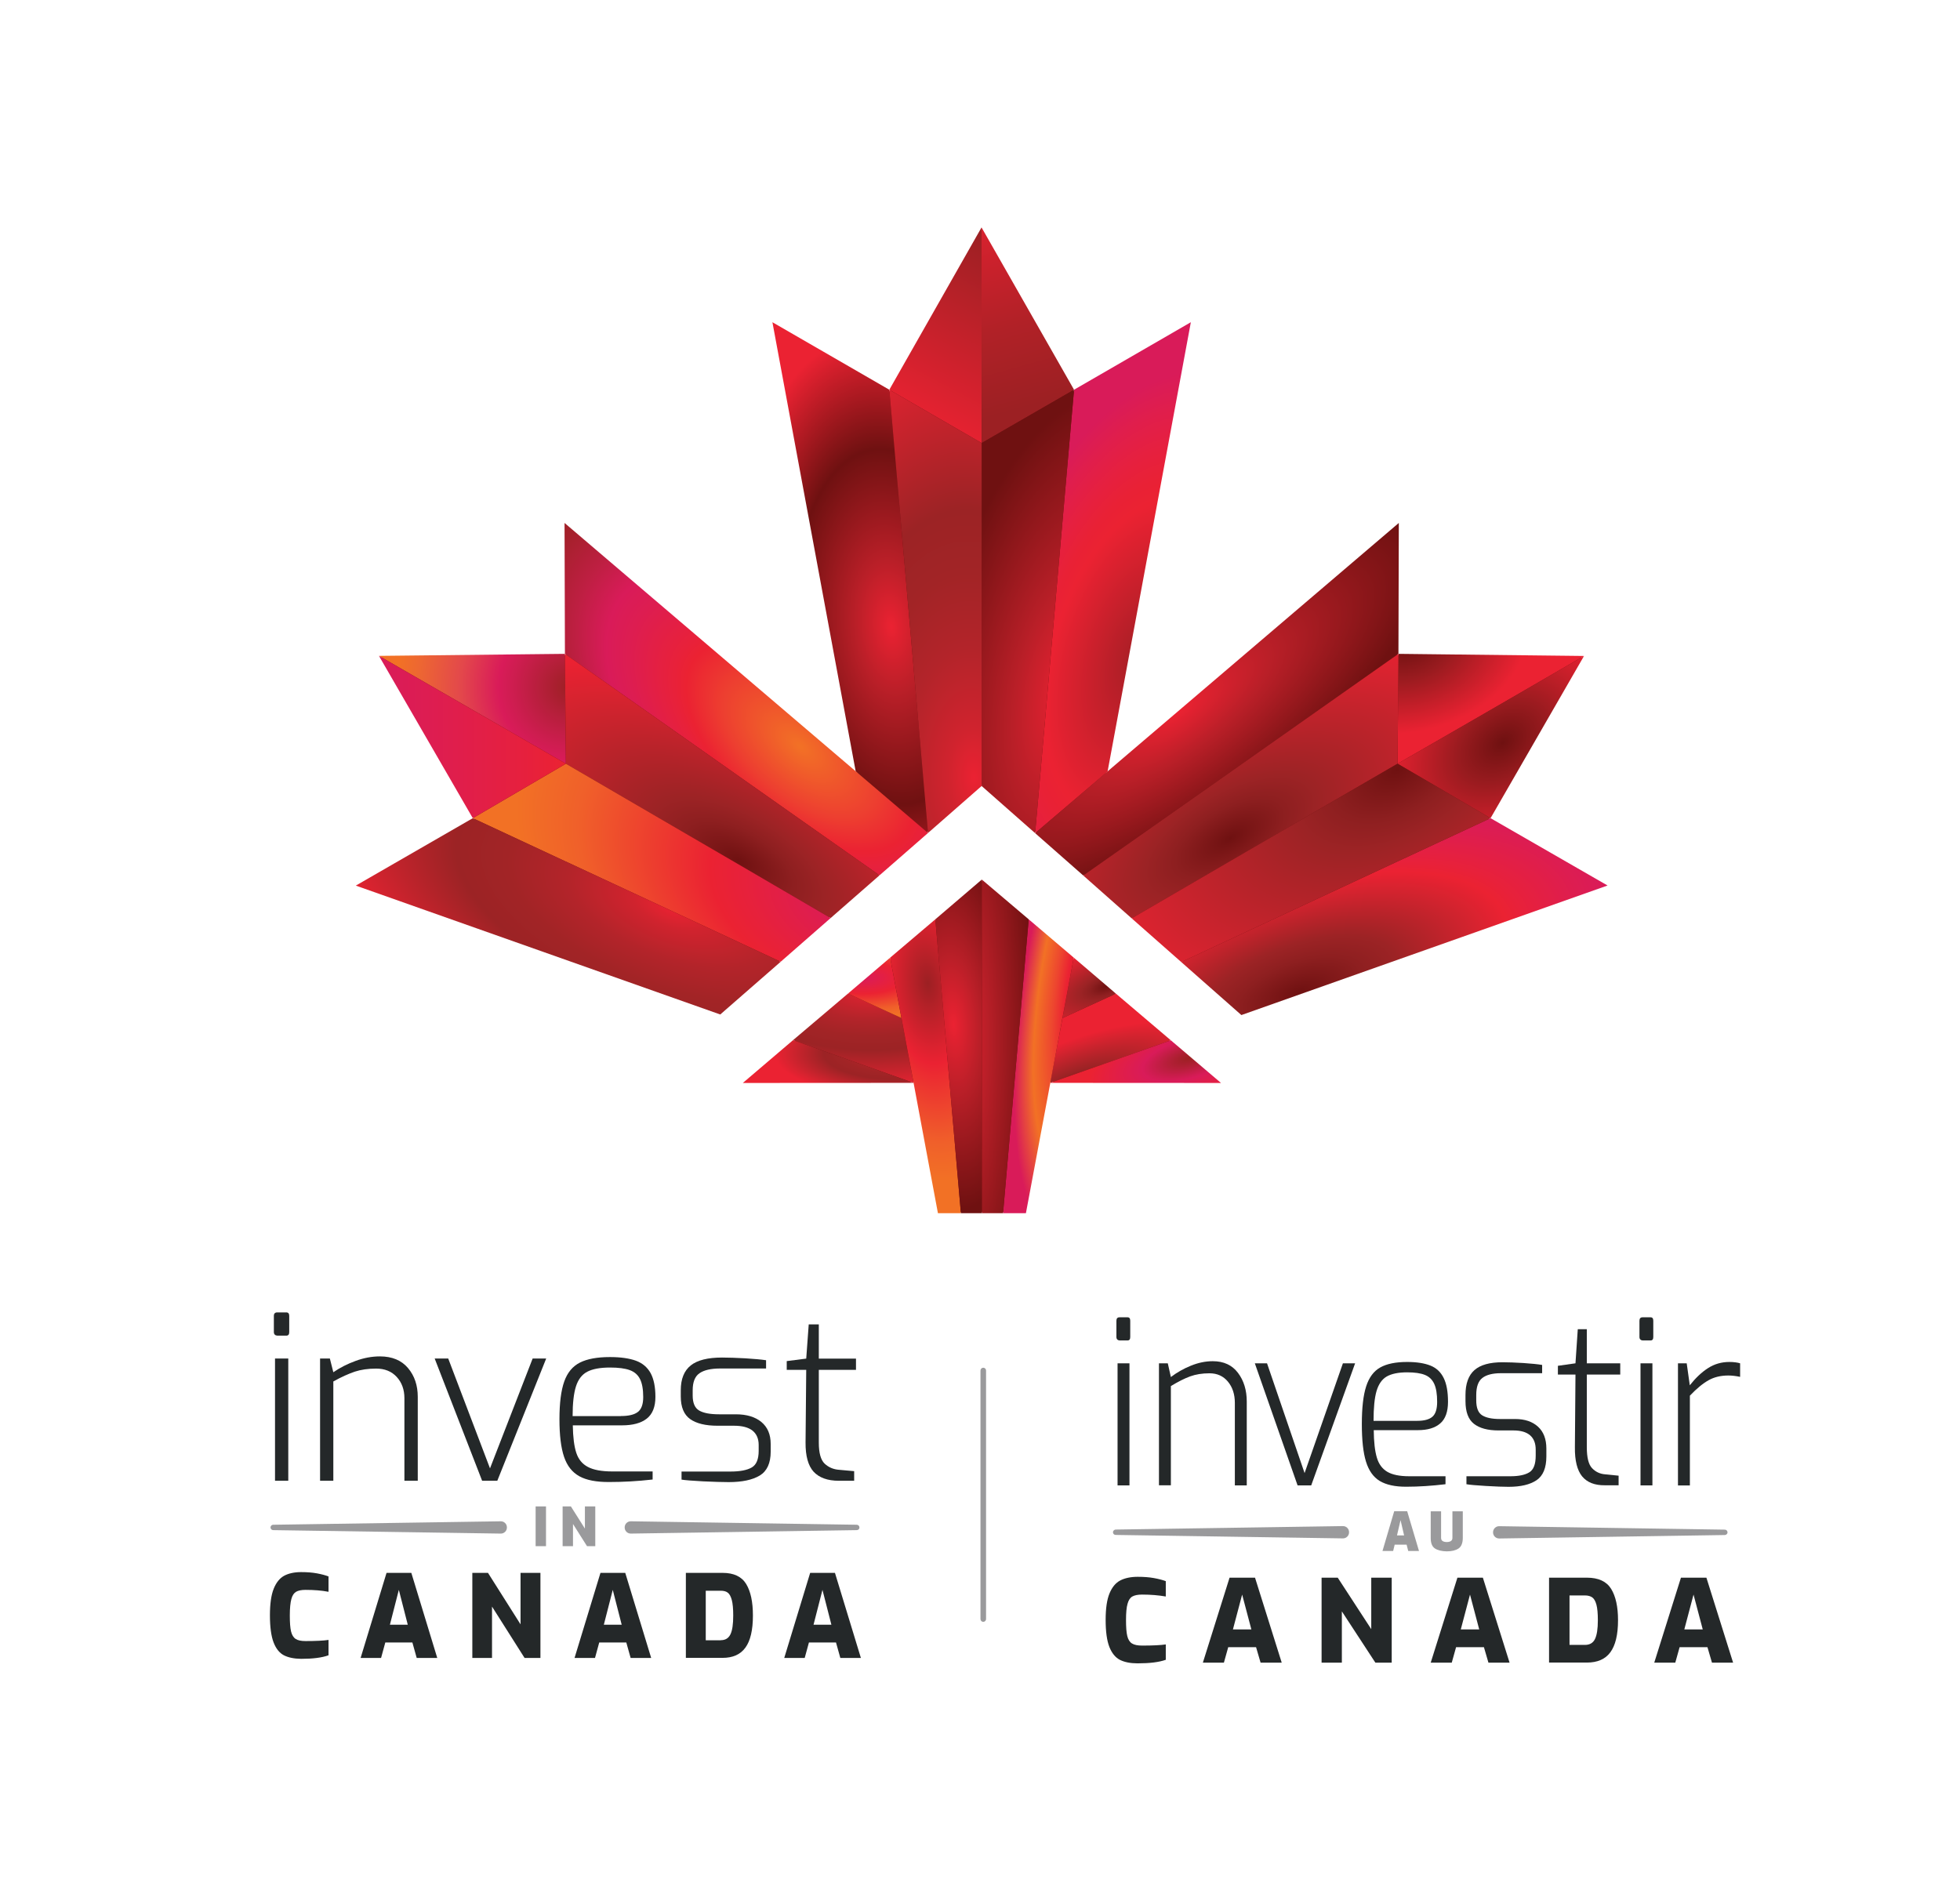 <?xml version="1.0" encoding="utf-8"?>
<!-- Generator: Adobe Illustrator 27.5.0, SVG Export Plug-In . SVG Version: 6.00 Build 0)  -->
<svg version="1.1" id="Layer_1" xmlns="http://www.w3.org/2000/svg" xmlns:xlink="http://www.w3.org/1999/xlink" x="0px" y="0px"
	 viewBox="0 0 204.04 197.1" style="enable-background:new 0 0 204.04 197.1;" xml:space="preserve">
<style type="text/css">
	.st0{fill:#242829;}
	.st1{fill:#99999B;}
	.st2{fill:#701412;}
	.st3{fill:url(#SVGID_1_);}
	.st4{fill:url(#SVGID_00000119084576138403581820000010371350308371518592_);}
	.st5{fill:none;}
	.st6{fill:#4F443F;}
	.st7{fill:url(#SVGID_00000140697318895197072830000013849695405777603485_);}
	.st8{fill:url(#SVGID_00000078047011608811412100000012280899715358086582_);}
	.st9{fill:url(#SVGID_00000149354475050139492520000017781828418681992368_);}
	.st10{fill:url(#SVGID_00000158011132942541785980000006007581910514301841_);}
	.st11{fill:url(#SVGID_00000069368744253591327140000015669618685897212056_);}
	.st12{fill:url(#SVGID_00000000922251288698450410000003619013702393700782_);}
	.st13{fill:url(#SVGID_00000149365573323407770870000009342236662140867245_);}
	.st14{fill:url(#SVGID_00000174559873203806394270000008156712583192570266_);}
	.st15{fill:url(#SVGID_00000096035021465517546430000013438280131533101224_);}
	.st16{fill:url(#SVGID_00000057132977052088704970000002232648744258040252_);}
	.st17{fill:url(#SVGID_00000101102317278365408730000015959680768637669805_);}
	.st18{fill:url(#SVGID_00000133495121114141247600000014629637568799659169_);}
	.st19{fill:url(#SVGID_00000177446482684037143640000003042367642435617203_);}
	.st20{fill:url(#SVGID_00000104669807969574209570000012165371980737831309_);}
	.st21{fill:url(#SVGID_00000111885811429230143290000006553279708079710342_);}
	.st22{fill:url(#SVGID_00000137099693925465794140000001526902505145875329_);}
	.st23{fill:url(#SVGID_00000067232231679987083220000006288245108777938359_);}
	.st24{fill:url(#SVGID_00000096056884902125929330000002931712331635398064_);}
	.st25{fill:url(#SVGID_00000139290873870217151810000017195153300171475341_);}
	.st26{fill:url(#SVGID_00000070096731883224661040000004311309682023723440_);}
	.st27{fill:url(#SVGID_00000101794460010168286960000000227914544771535796_);}
	.st28{fill:url(#SVGID_00000021114456156928295430000011898362677717056444_);}
	.st29{fill:url(#SVGID_00000171693100781657069550000005960813259204414910_);}
	.st30{fill:url(#SVGID_00000021115231925579775810000005004980783020764294_);}
	.st31{fill:url(#SVGID_00000142894618243056132980000017255764027828426139_);}
	.st32{fill:url(#SVGID_00000113333417404716441350000016351102248940964490_);}
	.st33{fill:#6F1111;}
	.st34{fill:url(#SVGID_00000163753537380299000140000001394483091366556049_);}
	.st35{fill:url(#SVGID_00000098221109358650462180000014544749468904600502_);}
	.st36{fill:#51443F;}
	.st37{fill:url(#SVGID_00000024720347303583198520000001508249253180617866_);}
	.st38{fill:url(#SVGID_00000107555163320428349450000000982155242634974109_);}
	.st39{fill:url(#SVGID_00000096017840991724452090000002223691609904104110_);}
	.st40{fill:url(#SVGID_00000034052613561253521040000005074773134611688074_);}
	.st41{fill:url(#SVGID_00000066501468233083384980000002824732128250571704_);}
	.st42{fill:url(#SVGID_00000122706047902168877150000012025938359557900705_);}
	.st43{fill:url(#SVGID_00000013890882441443961890000017951349776087451788_);}
	.st44{fill:url(#SVGID_00000026855133431229201670000006437002875045695117_);}
	.st45{fill:url(#SVGID_00000175323874934917388620000004046059165304899218_);}
	.st46{fill:url(#SVGID_00000053520357630958788640000004961529001568210315_);}
	.st47{fill:url(#SVGID_00000076580945801742497090000010984049405484143546_);}
	.st48{fill:url(#SVGID_00000042708376572041740400000016546129572312009151_);}
	.st49{fill:url(#SVGID_00000045620679842108563150000018390705225858214323_);}
	.st50{fill:url(#SVGID_00000059286392326578527190000003626004653606351527_);}
	.st51{fill:url(#SVGID_00000071561313606748023850000013941623480552073891_);}
	.st52{fill:url(#SVGID_00000146468005909259655110000016704757738462919839_);}
	.st53{fill:url(#SVGID_00000065039124127519962300000007135969362827285918_);}
	.st54{fill:url(#SVGID_00000069396962420953568270000000999235764327119247_);}
	.st55{fill:url(#SVGID_00000081642955654779485240000011129542483381169851_);}
	.st56{fill:url(#SVGID_00000118365350613475696720000005016183322894885513_);}
	.st57{fill:url(#SVGID_00000075134542766341573210000004815298654907804316_);}
	.st58{fill:url(#SVGID_00000103946534004777387510000008950665742011937680_);}
	.st59{fill:url(#SVGID_00000027597859088230960450000017131037771142519990_);}
	.st60{fill:url(#SVGID_00000129913797409997798090000011605319653392597898_);}
	.st61{fill:url(#SVGID_00000061440127756655917290000009105561017600808373_);}
	.st62{fill:url(#SVGID_00000068643250503347995740000012628634392497448335_);}
	.st63{fill:#9A9A9C;}
</style>
<g>
	<polygon class="st33" points="97.75,126.19 95.21,112.62 77.69,112.63 102.21,91.76 126.75,112.63 109.22,112.62 106.69,126.19 	
		"/>
	<polygon class="st33" points="102.19,81.67 74.95,105.48 37.35,92.18 49.4,85.24 39.68,68.42 58.94,68.21 58.9,54.74 89.28,80.66 
		80.59,33.81 92.63,40.76 102.18,23.95 111.76,40.76 123.79,33.81 115.1,80.68 145.49,54.74 145.45,68.21 164.67,68.43 
		154.99,85.24 167.03,92.19 129.26,105.54 	"/>
	<g>
		<linearGradient id="SVGID_1_" gradientUnits="userSpaceOnUse" x1="96.493" y1="45.037" x2="106.338" y2="26.492">
			<stop  offset="0" style="stop-color:#EB2232"/>
			<stop  offset="1" style="stop-color:#9C2023"/>
		</linearGradient>
		<polygon class="st3" points="102.18,23.68 92.58,40.58 102.19,46.13 		"/>
		
			<linearGradient id="SVGID_00000045611890105745785680000001589983543322493327_" gradientUnits="userSpaceOnUse" x1="100.239" y1="18.977" x2="106.75" y2="42.45">
			<stop  offset="0" style="stop-color:#EB2232"/>
			<stop  offset="0.647" style="stop-color:#B12127"/>
			<stop  offset="1" style="stop-color:#9C2023"/>
		</linearGradient>
		<polygon style="fill:url(#SVGID_00000045611890105745785680000001589983543322493327_);" points="102.18,23.68 102.19,46.13 
			111.81,40.58 		"/>
		
			<radialGradient id="SVGID_00000112618375139393579300000013382077898357697674_" cx="-469.632" cy="-3363.369" r="12.614" gradientTransform="matrix(0.976 -0.219 0.157 0.701 1132.94 2322.036)" gradientUnits="userSpaceOnUse">
			<stop  offset="0" style="stop-color:#6F1111"/>
			<stop  offset="0.376" style="stop-color:#991B1F"/>
			<stop  offset="1" style="stop-color:#EB2232"/>
		</radialGradient>
		<polygon style="fill:url(#SVGID_00000112618375139393579300000013382077898357697674_);" points="164.9,68.3 145.58,68.08 
			145.49,79.52 		"/>
		
			<radialGradient id="SVGID_00000084502858928902585060000002204561607852122027_" cx="118.629" cy="68.461" r="30.597" gradientTransform="matrix(0.277 -0.961 0.513 0.148 50.661 172.329)" gradientUnits="userSpaceOnUse">
			<stop  offset="0" style="stop-color:#A51E25"/>
			<stop  offset="0.549" style="stop-color:#EB2232"/>
			<stop  offset="0.63" style="stop-color:#E92135"/>
			<stop  offset="0.744" style="stop-color:#E6203F"/>
			<stop  offset="0.878" style="stop-color:#E01E4C"/>
			<stop  offset="1" style="stop-color:#D91B59"/>
		</radialGradient>
		<polygon style="fill:url(#SVGID_00000084502858928902585060000002204561607852122027_);" points="123.97,33.55 111.81,40.58 
			111.81,40.58 107.76,86.75 115.3,80.34 		"/>
		<g>
			
				<radialGradient id="SVGID_00000180357140464093236890000005073972269597626505_" cx="111.117" cy="71.983" r="31.687" gradientTransform="matrix(0.189 -0.982 0.44 0.085 58.395 174.979)" gradientUnits="userSpaceOnUse">
				<stop  offset="0" style="stop-color:#EB2232"/>
				<stop  offset="0.368" style="stop-color:#BA1F28"/>
				<stop  offset="1" style="stop-color:#6F1111"/>
			</radialGradient>
			<polygon style="fill:url(#SVGID_00000180357140464093236890000005073972269597626505_);" points="111.81,40.58 102.19,46.13 
				102.19,81.84 107.76,86.75 			"/>
		</g>
		
			<radialGradient id="SVGID_00000175306923923217122180000013251545559241949886_" cx="-6569.62" cy="66.451" r="30.578" gradientTransform="matrix(-0.087 -0.996 -0.532 0.047 -443.424 -6481.196)" gradientUnits="userSpaceOnUse">
			<stop  offset="0" style="stop-color:#EB2232"/>
			<stop  offset="0.223" style="stop-color:#BA1F28"/>
			<stop  offset="0.606" style="stop-color:#6F1111"/>
			<stop  offset="1" style="stop-color:#EB2232"/>
		</radialGradient>
		<polygon style="fill:url(#SVGID_00000175306923923217122180000013251545559241949886_);" points="80.41,33.55 92.58,40.58 
			92.58,40.58 96.61,86.73 89.08,80.32 		"/>
		
			<radialGradient id="SVGID_00000018954278011661554520000002001763415342723509_" cx="101.327" cy="80.997" r="46.683" gradientTransform="matrix(-0.038 -0.999 0.534 -0.021 62.003 183.916)" gradientUnits="userSpaceOnUse">
			<stop  offset="0" style="stop-color:#EB2232"/>
			<stop  offset="0.109" style="stop-color:#D0232E"/>
			<stop  offset="0.29" style="stop-color:#B3242A"/>
			<stop  offset="0.458" style="stop-color:#A22426"/>
			<stop  offset="0.598" style="stop-color:#9C2325"/>
			<stop  offset="0.858" style="stop-color:#CF232E"/>
			<stop  offset="1" style="stop-color:#EB2232"/>
		</radialGradient>
		<polygon style="fill:url(#SVGID_00000018954278011661554520000002001763415342723509_);" points="92.58,40.58 102.19,46.13 
			102.19,81.84 96.61,86.73 		"/>
		
			<radialGradient id="SVGID_00000065771349382985342570000013745493576439316636_" cx="122.691" cy="74.179" r="30.729" gradientTransform="matrix(0.809 -0.588 0.211 0.291 7.727 124.668)" gradientUnits="userSpaceOnUse">
			<stop  offset="0" style="stop-color:#EB2232"/>
			<stop  offset="0.368" style="stop-color:#BA1F28"/>
			<stop  offset="1" style="stop-color:#6F1111"/>
		</radialGradient>
		<polygon style="fill:url(#SVGID_00000065771349382985342570000013745493576439316636_);" points="107.76,86.75 145.62,54.45 
			145.58,68.08 112.77,91.16 		"/>
		
			<radialGradient id="SVGID_00000152952560224387759800000005832707872951585458_" cx="128.033" cy="87.332" r="31.875" gradientTransform="matrix(0.864 -0.504 0.24 0.411 -3.511 115.904)" gradientUnits="userSpaceOnUse">
			<stop  offset="0" style="stop-color:#6F1111"/>
			<stop  offset="0.202" style="stop-color:#8E1F20"/>
			<stop  offset="0.315" style="stop-color:#9C2325"/>
			<stop  offset="0.758" style="stop-color:#CF232E"/>
			<stop  offset="1" style="stop-color:#EB2232"/>
		</radialGradient>
		<polygon style="fill:url(#SVGID_00000152952560224387759800000005832707872951585458_);" points="145.58,68.08 112.77,91.16 
			117.81,95.62 145.49,79.52 		"/>
		
			<radialGradient id="SVGID_00000026148636401162454020000006091060559600228539_" cx="135.203" cy="103.325" r="33.926" gradientTransform="matrix(0.939 -0.343 0.158 0.431 -8.075 105.181)" gradientUnits="userSpaceOnUse">
			<stop  offset="0" style="stop-color:#6F1111"/>
			<stop  offset="0.202" style="stop-color:#8E1F20"/>
			<stop  offset="0.315" style="stop-color:#9C2325"/>
			<stop  offset="0.546" style="stop-color:#CF232E"/>
			<stop  offset="0.672" style="stop-color:#EB2232"/>
			<stop  offset="0.723" style="stop-color:#E8213A"/>
			<stop  offset="0.909" style="stop-color:#DD1D51"/>
			<stop  offset="1" style="stop-color:#D91B59"/>
		</radialGradient>
		<polygon style="fill:url(#SVGID_00000026148636401162454020000006091060559600228539_);" points="122.97,100.17 155.17,85.19 
			167.35,92.2 129.23,105.69 		"/>
		
			<radialGradient id="SVGID_00000024684317062062842190000000997442207566799013_" cx="156.335" cy="77.315" r="13.579" gradientTransform="matrix(0.798 -0.603 0.425 0.561 -1.182 128.213)" gradientUnits="userSpaceOnUse">
			<stop  offset="0" style="stop-color:#6F1111"/>
			<stop  offset="0.376" style="stop-color:#991B1F"/>
			<stop  offset="1" style="stop-color:#EB2232"/>
		</radialGradient>
		<polygon style="fill:url(#SVGID_00000024684317062062842190000000997442207566799013_);" points="155.17,85.19 164.9,68.3 
			145.49,79.52 		"/>
		
			<radialGradient id="SVGID_00000103985030316267917240000016312885050383278510_" cx="-3824.462" cy="2454.673" r="18.424" gradientTransform="matrix(0.037 -0.999 -0.978 -0.036 2601.513 -3660.702)" gradientUnits="userSpaceOnUse">
			<stop  offset="0" style="stop-color:#9C2023"/>
			<stop  offset="0.149" style="stop-color:#B31F38"/>
			<stop  offset="0.325" style="stop-color:#CD1D4F"/>
			<stop  offset="0.412" style="stop-color:#D91B59"/>
			<stop  offset="0.634" style="stop-color:#E3484B"/>
			<stop  offset="0.878" style="stop-color:#ED6732"/>
			<stop  offset="1" style="stop-color:#F27125"/>
		</radialGradient>
		<polygon style="fill:url(#SVGID_00000103985030316267917240000016312885050383278510_);" points="39.45,68.29 58.81,68.08 
			58.91,79.52 		"/>
		
			<radialGradient id="SVGID_00000054986239615854198980000012145036162710323351_" cx="-6593.629" cy="75.308" r="34.936" gradientTransform="matrix(-0.756 -0.655 -0.348 0.402 -4875.267 -4271.381)" gradientUnits="userSpaceOnUse">
			<stop  offset="0" style="stop-color:#F27125"/>
			<stop  offset="7.400249e-03" style="stop-color:#F27026"/>
			<stop  offset="0.277" style="stop-color:#ED3F30"/>
			<stop  offset="0.408" style="stop-color:#EB2232"/>
			<stop  offset="0.452" style="stop-color:#E8213A"/>
			<stop  offset="0.615" style="stop-color:#DD1D51"/>
			<stop  offset="0.694" style="stop-color:#D91B59"/>
			<stop  offset="0.805" style="stop-color:#BE1F42"/>
			<stop  offset="0.935" style="stop-color:#A5202B"/>
			<stop  offset="1" style="stop-color:#9C2023"/>
		</radialGradient>
		<polygon style="fill:url(#SVGID_00000054986239615854198980000012145036162710323351_);" points="96.61,86.73 58.77,54.45 
			58.81,68.08 91.56,91.14 		"/>
		
			<radialGradient id="SVGID_00000080893946288801256620000008764898766904902842_" cx="-6587.012" cy="87.309" r="31.818" gradientTransform="matrix(-0.864 -0.504 -0.24 0.411 -5593.322 -3266.13)" gradientUnits="userSpaceOnUse">
			<stop  offset="0" style="stop-color:#6F1111"/>
			<stop  offset="0.202" style="stop-color:#8E1F20"/>
			<stop  offset="0.315" style="stop-color:#9C2325"/>
			<stop  offset="0.758" style="stop-color:#CF232E"/>
			<stop  offset="1" style="stop-color:#EB2232"/>
		</radialGradient>
		<polygon style="fill:url(#SVGID_00000080893946288801256620000008764898766904902842_);" points="58.81,68.08 91.56,91.14 
			86.47,95.59 58.91,79.52 		"/>
		
			<radialGradient id="SVGID_00000130615063958106307800000002770194353321759930_" cx="-6597.014" cy="95.699" r="36.593" gradientTransform="matrix(-0.887 -0.462 -0.275 0.528 -5737.545 -3003.711)" gradientUnits="userSpaceOnUse">
			<stop  offset="0" style="stop-color:#D91B59"/>
			<stop  offset="0.094" style="stop-color:#DE1D50"/>
			<stop  offset="0.304" style="stop-color:#E7213B"/>
			<stop  offset="0.408" style="stop-color:#EB2232"/>
			<stop  offset="0.419" style="stop-color:#EB2432"/>
			<stop  offset="0.81" style="stop-color:#F0602A"/>
			<stop  offset="1" style="stop-color:#F27125"/>
		</radialGradient>
		<polygon style="fill:url(#SVGID_00000130615063958106307800000002770194353321759930_);" points="86.47,95.59 58.91,79.52 
			49.22,85.19 81.27,100.14 		"/>
		
			<radialGradient id="SVGID_00000124120634966999256550000005461996669168340911_" cx="-6582.044" cy="97.119" r="39.656" gradientTransform="matrix(-0.939 -0.343 -0.158 0.431 -6095.137 -2204.977)" gradientUnits="userSpaceOnUse">
			<stop  offset="0" style="stop-color:#EB2232"/>
			<stop  offset="0.109" style="stop-color:#D0232E"/>
			<stop  offset="0.29" style="stop-color:#B3242A"/>
			<stop  offset="0.458" style="stop-color:#A22426"/>
			<stop  offset="0.598" style="stop-color:#9C2325"/>
			<stop  offset="0.858" style="stop-color:#CF232E"/>
			<stop  offset="1" style="stop-color:#EB2232"/>
		</radialGradient>
		<polygon style="fill:url(#SVGID_00000124120634966999256550000005461996669168340911_);" points="81.27,100.14 49.22,85.19 
			37.04,92.21 74.98,105.63 		"/>
		
			<linearGradient id="SVGID_00000016047211104744075300000005164725120700582843_" gradientUnits="userSpaceOnUse" x1="-6569.592" y1="76.74" x2="-6550.138" y2="76.74" gradientTransform="matrix(-1 0 0 1 -6510.686 0)">
			<stop  offset="0" style="stop-color:#EB2232"/>
			<stop  offset="0.23" style="stop-color:#E6203E"/>
			<stop  offset="0.744" style="stop-color:#DD1D52"/>
			<stop  offset="1" style="stop-color:#D91B59"/>
		</linearGradient>
		<polygon style="fill:url(#SVGID_00000016047211104744075300000005164725120700582843_);" points="49.22,85.19 39.45,68.29 
			58.91,79.52 		"/>
		
			<radialGradient id="SVGID_00000145037941488769154870000015387210055642851730_" cx="90.659" cy="103.207" r="22.89" gradientTransform="matrix(1 0 0 0.448 0 56.954)" gradientUnits="userSpaceOnUse">
			<stop  offset="0" style="stop-color:#EB2232"/>
			<stop  offset="0.109" style="stop-color:#D0232E"/>
			<stop  offset="0.29" style="stop-color:#B3242A"/>
			<stop  offset="0.458" style="stop-color:#A22426"/>
			<stop  offset="0.598" style="stop-color:#9C2325"/>
			<stop  offset="0.858" style="stop-color:#CF232E"/>
			<stop  offset="1" style="stop-color:#EB2232"/>
		</radialGradient>
		<polygon style="fill:url(#SVGID_00000145037941488769154870000015387210055642851730_);" points="82.56,108.3 88.28,103.45 
			93.84,106 95.1,112.75 		"/>
		
			<radialGradient id="SVGID_00000055707366993646175920000011597659650936850093_" cx="89.805" cy="101.831" r="10.346" gradientTransform="matrix(1 0 0 0.39 0 62.119)" gradientUnits="userSpaceOnUse">
			<stop  offset="0" style="stop-color:#D91B59"/>
			<stop  offset="0.094" style="stop-color:#DE1D50"/>
			<stop  offset="0.304" style="stop-color:#E7213B"/>
			<stop  offset="0.408" style="stop-color:#EB2232"/>
			<stop  offset="0.419" style="stop-color:#EB2432"/>
			<stop  offset="0.81" style="stop-color:#F0602A"/>
			<stop  offset="1" style="stop-color:#F27125"/>
		</radialGradient>
		<polygon style="fill:url(#SVGID_00000055707366993646175920000011597659650936850093_);" points="92.67,99.71 88.28,103.45 
			93.84,106 		"/>
		
			<radialGradient id="SVGID_00000154418409127274903290000004588799670067244470_" cx="96.578" cy="102.357" r="20.646" gradientTransform="matrix(-0.103 -0.995 0.508 -0.052 54.539 203.798)" gradientUnits="userSpaceOnUse">
			<stop  offset="0" style="stop-color:#9C2023"/>
			<stop  offset="0.408" style="stop-color:#EB2232"/>
			<stop  offset="0.419" style="stop-color:#EB2432"/>
			<stop  offset="0.81" style="stop-color:#F0602A"/>
			<stop  offset="1" style="stop-color:#F27125"/>
		</radialGradient>
		<polygon style="fill:url(#SVGID_00000154418409127274903290000004588799670067244470_);" points="97.37,95.72 92.67,99.71 
			97.64,126.32 100.03,126.32 		"/>
		
			<radialGradient id="SVGID_00000075139000885625585730000001662042353942897838_" cx="99.335" cy="106.782" r="19.189" gradientTransform="matrix(0.059 0.998 -0.38 0.022 133.991 5.217)" gradientUnits="userSpaceOnUse">
			<stop  offset="0" style="stop-color:#EB2232"/>
			<stop  offset="0.368" style="stop-color:#BA1F28"/>
			<stop  offset="1" style="stop-color:#6F1111"/>
		</radialGradient>
		<polygon style="fill:url(#SVGID_00000075139000885625585730000001662042353942897838_);" points="97.37,95.72 102.21,91.58 
			102.23,126.32 100.03,126.32 		"/>
		
			<radialGradient id="SVGID_00000135692000410159939390000003779254704992653994_" cx="93.408" cy="109.617" r="12.782" gradientTransform="matrix(1 0 0 0.363 0 69.843)" gradientUnits="userSpaceOnUse">
			<stop  offset="0" style="stop-color:#EB2232"/>
			<stop  offset="0.109" style="stop-color:#D0232E"/>
			<stop  offset="0.29" style="stop-color:#B3242A"/>
			<stop  offset="0.458" style="stop-color:#A22426"/>
			<stop  offset="0.598" style="stop-color:#9C2325"/>
			<stop  offset="0.858" style="stop-color:#CF232E"/>
			<stop  offset="1" style="stop-color:#EB2232"/>
		</radialGradient>
		<polygon style="fill:url(#SVGID_00000135692000410159939390000003779254704992653994_);" points="95.1,112.75 77.33,112.76 
			82.56,108.3 		"/>
		
			<radialGradient id="SVGID_00000110467607582071999030000016800486504067570080_" cx="-6466.243" cy="110.266" r="13.679" gradientTransform="matrix(-0.931 0.364 0.127 0.324 -5921.966 2431.093)" gradientUnits="userSpaceOnUse">
			<stop  offset="0" style="stop-color:#6F1111"/>
			<stop  offset="0.202" style="stop-color:#8E1F20"/>
			<stop  offset="0.315" style="stop-color:#9C2325"/>
			<stop  offset="0.758" style="stop-color:#CF232E"/>
			<stop  offset="1" style="stop-color:#EB2232"/>
		</radialGradient>
		<polygon style="fill:url(#SVGID_00000110467607582071999030000016800486504067570080_);" points="121.89,108.32 116.17,103.46 
			110.61,106 109.33,112.75 		"/>
		
			<radialGradient id="SVGID_00000182529328103134580500000018069634598357424809_" cx="-6469.737" cy="101.717" r="9.177" gradientTransform="matrix(-0.933 0.359 0.161 0.418 -5937.405 2382.758)" gradientUnits="userSpaceOnUse">
			<stop  offset="0" style="stop-color:#6F1111"/>
			<stop  offset="0.202" style="stop-color:#8E1F20"/>
			<stop  offset="0.315" style="stop-color:#9C2325"/>
			<stop  offset="0.758" style="stop-color:#CF232E"/>
			<stop  offset="1" style="stop-color:#EB2232"/>
		</radialGradient>
		<polygon style="fill:url(#SVGID_00000182529328103134580500000018069634598357424809_);" points="111.78,99.71 116.17,103.46 
			110.61,106 		"/>
		
			<radialGradient id="SVGID_00000150104410619003716260000006028819732951200419_" cx="-6464.331" cy="99.963" r="27.448" gradientTransform="matrix(-0.166 0.986 0.279 0.047 -986.459 6470.406)" gradientUnits="userSpaceOnUse">
			<stop  offset="0" style="stop-color:#A51E25"/>
			<stop  offset="0.416" style="stop-color:#EB2232"/>
			<stop  offset="0.56" style="stop-color:#ED462F"/>
			<stop  offset="0.778" style="stop-color:#F27125"/>
			<stop  offset="1" style="stop-color:#D91B59"/>
		</radialGradient>
		<polygon style="fill:url(#SVGID_00000150104410619003716260000006028819732951200419_);" points="107.09,95.72 111.78,99.71 
			106.8,126.32 104.42,126.32 		"/>
		
			<radialGradient id="SVGID_00000047041003498566766180000007642944025179474583_" cx="-6455.373" cy="108.61" r="32.533" gradientTransform="matrix(0.012 -1 -0.245 -2.829473e-03 203.923 -6346.024)" gradientUnits="userSpaceOnUse">
			<stop  offset="0" style="stop-color:#EB2232"/>
			<stop  offset="0.368" style="stop-color:#BA1F28"/>
			<stop  offset="1" style="stop-color:#6F1111"/>
		</radialGradient>
		<polygon style="fill:url(#SVGID_00000047041003498566766180000007642944025179474583_);" points="107.09,95.72 102.21,91.58 
			102.23,126.32 104.42,126.32 		"/>
		
			<radialGradient id="SVGID_00000000911858108963204350000005795669532447872946_" cx="-6474.333" cy="108.602" r="10.743" gradientTransform="matrix(-0.962 0.274 0.112 0.393 -6116.642 1841.436)" gradientUnits="userSpaceOnUse">
			<stop  offset="0" style="stop-color:#9C2023"/>
			<stop  offset="0.18" style="stop-color:#B11F35"/>
			<stop  offset="0.466" style="stop-color:#D91B59"/>
			<stop  offset="1" style="stop-color:#EB2232"/>
		</radialGradient>
		<polygon style="fill:url(#SVGID_00000000911858108963204350000005795669532447872946_);" points="109.33,112.75 127.11,112.76 
			121.89,108.32 		"/>
		
			<radialGradient id="SVGID_00000090258825828096929810000012721827480403239811_" cx="145.418" cy="80.135" r="36.651" gradientTransform="matrix(-0.864 0.503 -0.299 -0.514 295.076 48.152)" gradientUnits="userSpaceOnUse">
			<stop  offset="0" style="stop-color:#6F1111"/>
			<stop  offset="0.202" style="stop-color:#8E1F20"/>
			<stop  offset="0.315" style="stop-color:#9C2325"/>
			<stop  offset="0.758" style="stop-color:#CF232E"/>
			<stop  offset="1" style="stop-color:#EB2232"/>
		</radialGradient>
		<polygon style="fill:url(#SVGID_00000090258825828096929810000012721827480403239811_);" points="117.81,95.62 145.49,79.52 
			155.17,85.19 122.97,100.17 		"/>
	</g>
</g>
<path class="st63" d="M102.36,168.87c-0.16,0-0.29-0.13-0.29-0.29V142.7c0-0.16,0.13-0.29,0.29-0.29s0.29,0.13,0.29,0.29v25.88
	C102.65,168.74,102.52,168.87,102.36,168.87z"/>
<g>
	<g>
		<g>
			<path class="st0" d="M28.61,138.97c-0.06-0.06-0.1-0.15-0.1-0.26v-1.7c0-0.24,0.12-0.36,0.36-0.36h0.93
				c0.21,0,0.31,0.12,0.31,0.36v1.7c0,0.24-0.1,0.36-0.31,0.36h-0.93C28.76,139.06,28.67,139.03,28.61,138.97z M28.63,141.45h1.38
				v12.73h-1.38V141.45z"/>
			<path class="st0" d="M33.31,141.45h1.03l0.36,1.43c0.7-0.48,1.47-0.87,2.32-1.18c0.84-0.31,1.69-0.47,2.53-0.47
				c1.27,0,2.25,0.41,2.93,1.22c0.68,0.81,1.01,1.81,1.01,2.99v8.74H42.1v-8.6c0-0.89-0.27-1.63-0.8-2.21
				c-0.53-0.58-1.25-0.87-2.14-0.87c-0.84,0-1.59,0.11-2.23,0.32c-0.64,0.22-1.39,0.55-2.23,1.02v10.34h-1.38V141.45z"/>
			<path class="st0" d="M45.25,141.45h1.41l4.35,11.44l4.44-11.44h1.41l-5.09,12.73h-1.58L45.25,141.45z"/>
			<path class="st0" d="M60.31,153.71c-0.74-0.41-1.27-1.08-1.59-2.02c-0.32-0.94-0.48-2.25-0.48-3.92c0-1.69,0.17-3,0.5-3.93
				c0.33-0.93,0.88-1.59,1.64-1.97c0.76-0.38,1.79-0.57,3.12-0.57c1.11,0,2.01,0.13,2.7,0.38c0.68,0.25,1.19,0.68,1.53,1.29
				c0.33,0.61,0.5,1.43,0.5,2.48c0,1.03-0.3,1.79-0.9,2.26c-0.6,0.47-1.46,0.7-2.59,0.7h-5.11c0.02,1.23,0.14,2.18,0.36,2.85
				c0.22,0.68,0.62,1.17,1.21,1.48c0.58,0.31,1.43,0.47,2.54,0.47h4.2v0.84c-1.58,0.18-3.08,0.26-4.51,0.26
				C62.09,154.32,61.05,154.12,60.31,153.71z M64.64,147.44c0.81,0,1.4-0.14,1.77-0.43c0.37-0.29,0.55-0.8,0.55-1.55
				c0-0.8-0.11-1.42-0.33-1.86c-0.22-0.45-0.58-0.76-1.07-0.94c-0.49-0.18-1.18-0.27-2.05-0.27c-1.04,0-1.83,0.15-2.38,0.44
				c-0.55,0.29-0.94,0.8-1.17,1.52c-0.23,0.72-0.35,1.75-0.35,3.1H64.64z"/>
			<path class="st0" d="M73.18,154.24c-1.12-0.06-1.87-0.12-2.23-0.18v-0.84h5.09c0.99,0,1.72-0.14,2.21-0.42
				c0.49-0.28,0.73-0.86,0.73-1.73v-0.62c0-0.65-0.22-1.15-0.64-1.49c-0.43-0.34-1.07-0.51-1.93-0.51h-1.72
				c-1.24,0-2.19-0.23-2.84-0.69c-0.65-0.46-0.98-1.25-0.98-2.36v-0.64c0-1.18,0.35-2.04,1.04-2.59c0.69-0.55,1.78-0.82,3.26-0.82
				c0.67,0,1.47,0.03,2.41,0.08c0.94,0.06,1.66,0.12,2.17,0.2v0.86h-4.78c-0.97,0-1.69,0.17-2.16,0.5c-0.47,0.33-0.7,0.92-0.7,1.77
				v0.55c0,0.78,0.23,1.3,0.68,1.56c0.45,0.26,1.14,0.39,2.07,0.39h1.74c1.13,0,2.02,0.27,2.66,0.8c0.64,0.53,0.97,1.29,0.97,2.28
				v0.81c0,1.19-0.38,2.02-1.13,2.48c-0.76,0.46-1.84,0.69-3.24,0.69C75.19,154.32,74.3,154.29,73.18,154.24z"/>
			<path class="st0" d="M84.7,153.24c-0.57-0.63-0.85-1.64-0.84-3.04l0.07-7.57h-2.03v-0.91l2.03-0.26l0.26-3.56h1.05v3.56h3.87
				v1.17h-3.87v7.57c0,1.08,0.2,1.81,0.61,2.2c0.41,0.38,0.91,0.6,1.52,0.64l1.55,0.14v1h-1.6
				C86.15,154.18,85.28,153.86,84.7,153.24z"/>
		</g>
	</g>
	<g>
		<path class="st63" d="M55.76,156.85h1.08v4.14h-1.08V156.85z"/>
		<path class="st63" d="M58.57,156.85h0.86l1.46,2.31v-2.31h1.08v4.14h-0.86l-1.46-2.31v2.31h-1.08V156.85z"/>
	</g>
	<g>
		<path class="st0" d="M29.55,172.35c-0.46-0.24-0.82-0.69-1.07-1.34s-0.38-1.6-0.38-2.82c0-1.19,0.13-2.11,0.39-2.76
			c0.26-0.65,0.62-1.1,1.09-1.36c0.47-0.25,1.06-0.38,1.77-0.38c0.6,0,1.15,0.04,1.64,0.13c0.49,0.09,0.89,0.2,1.21,0.32v1.6
			c-0.73-0.14-1.53-0.2-2.4-0.2c-0.43,0-0.76,0.07-0.98,0.2c-0.22,0.13-0.39,0.38-0.49,0.76c-0.1,0.37-0.16,0.94-0.16,1.7
			c0,0.74,0.04,1.3,0.13,1.67c0.09,0.37,0.25,0.63,0.48,0.78c0.23,0.15,0.57,0.22,1.03,0.22c1.07,0,1.87-0.04,2.39-0.12v1.6
			c-0.68,0.25-1.63,0.37-2.85,0.37C30.61,172.71,30.02,172.59,29.55,172.35z"/>
		<path class="st0" d="M40.24,163.77h2.58l2.7,8.86h-2.14l-0.45-1.61h-2.82l-0.44,1.61h-2.13L40.24,163.77z M42.45,169.17
			l-0.93-3.63l-0.93,3.63H42.45z"/>
		<path class="st0" d="M49.16,163.77h1.64l3.39,5.36v-5.36h2.07v8.86h-1.65l-3.39-5.35v5.35h-2.05V163.77z"/>
		<path class="st0" d="M62.51,163.77h2.58l2.7,8.86h-2.14l-0.45-1.61h-2.82l-0.44,1.61h-2.13L62.51,163.77z M64.72,169.17
			l-0.93-3.63l-0.93,3.63H64.72z"/>
		<path class="st0" d="M71.4,163.77h3.83c1.16,0,1.98,0.39,2.45,1.16c0.47,0.78,0.7,1.87,0.7,3.28c0,1.51-0.26,2.63-0.78,3.34
			c-0.52,0.72-1.31,1.07-2.38,1.07H71.4V163.77z M75.03,170.78c0.48,0,0.81-0.2,1.01-0.61c0.2-0.41,0.29-1.06,0.29-1.96
			c0-0.71-0.05-1.25-0.15-1.62c-0.1-0.37-0.24-0.63-0.42-0.76c-0.18-0.14-0.43-0.2-0.73-0.2h-1.56v5.16H75.03z"/>
		<path class="st0" d="M84.34,163.77h2.58l2.7,8.86h-2.14l-0.45-1.61h-2.82l-0.44,1.61h-2.13L84.34,163.77z M86.55,169.17
			l-0.93-3.63l-0.93,3.63H86.55z"/>
	</g>
	<path class="st63" d="M28.44,158.76l23.68-0.36c0.36-0.01,0.65,0.28,0.65,0.63c0.01,0.36-0.28,0.65-0.63,0.65
		c-0.01,0-0.01,0-0.02,0l-23.68-0.36c-0.16,0-0.28-0.13-0.28-0.29C28.17,158.88,28.29,158.76,28.44,158.76z"/>
	<path class="st63" d="M89.19,159.32l-23.51,0.36c-0.36,0.01-0.65-0.28-0.65-0.63c-0.01-0.36,0.28-0.65,0.63-0.65
		c0.01,0,0.01,0,0.02,0l23.51,0.36c0.16,0,0.28,0.13,0.28,0.29C89.47,159.2,89.35,159.32,89.19,159.32z"/>
</g>
<g>
	<g>
		<g>
			<path class="st0" d="M116.31,139.47c-0.06-0.06-0.09-0.15-0.09-0.26v-1.69c0-0.24,0.11-0.36,0.32-0.36h0.84
				c0.19,0,0.28,0.12,0.28,0.36v1.69c0,0.24-0.09,0.36-0.28,0.36h-0.84C116.45,139.56,116.37,139.53,116.31,139.47z M116.34,141.95
				h1.24v12.71h-1.24V141.95z"/>
			<path class="st0" d="M120.65,141.95h0.92l0.32,1.43c0.63-0.48,1.32-0.87,2.08-1.18c0.76-0.31,1.52-0.47,2.28-0.47
				c1.15,0,2.02,0.41,2.63,1.22c0.61,0.81,0.91,1.81,0.91,2.98v8.73h-1.24v-8.59c0-0.89-0.24-1.63-0.72-2.21
				c-0.48-0.58-1.12-0.87-1.92-0.87c-0.76,0-1.43,0.11-2.01,0.32c-0.58,0.21-1.25,0.55-2.01,1.01v10.33h-1.24V141.95z"/>
			<path class="st0" d="M130.63,141.95h1.27l3.91,11.43l3.99-11.43h1.27l-4.57,12.71h-1.42L130.63,141.95z"/>
			<path class="st0" d="M143.63,154.2c-0.67-0.41-1.14-1.08-1.43-2.02c-0.29-0.94-0.43-2.24-0.43-3.91c0-1.69,0.15-2.99,0.45-3.92
				c0.3-0.93,0.79-1.59,1.47-1.97c0.68-0.38,1.61-0.57,2.8-0.57c1,0,1.81,0.13,2.43,0.38c0.62,0.25,1.07,0.68,1.37,1.29
				c0.3,0.6,0.45,1.43,0.45,2.48c0,1.03-0.27,1.79-0.81,2.25c-0.54,0.47-1.31,0.7-2.33,0.7h-4.59c0.01,1.22,0.12,2.17,0.32,2.85
				c0.2,0.68,0.56,1.17,1.08,1.48c0.52,0.31,1.28,0.47,2.29,0.47h3.78v0.83c-1.42,0.17-2.77,0.26-4.06,0.26
				C145.23,154.81,144.3,154.6,143.63,154.2z M147.53,147.94c0.73,0,1.26-0.14,1.59-0.43c0.33-0.29,0.49-0.8,0.49-1.55
				c0-0.8-0.1-1.42-0.3-1.86c-0.2-0.44-0.52-0.76-0.97-0.94c-0.44-0.18-1.06-0.27-1.85-0.27c-0.93,0-1.64,0.15-2.14,0.44
				c-0.49,0.29-0.84,0.8-1.05,1.51c-0.21,0.72-0.31,1.75-0.31,3.1H147.53z"/>
			<path class="st0" d="M154.67,154.72c-1.01-0.06-1.68-0.12-2.01-0.18v-0.83h4.57c0.89,0,1.55-0.14,1.99-0.42
				c0.44-0.28,0.65-0.85,0.65-1.73v-0.62c0-0.65-0.19-1.15-0.58-1.49c-0.39-0.34-0.97-0.51-1.74-0.51h-1.55
				c-1.12,0-1.97-0.23-2.56-0.69c-0.59-0.46-0.88-1.25-0.88-2.36v-0.64c0-1.18,0.31-2.04,0.93-2.59c0.62-0.55,1.6-0.82,2.93-0.82
				c0.6,0,1.32,0.03,2.17,0.08c0.84,0.06,1.5,0.12,1.95,0.2v0.86h-4.29c-0.87,0-1.52,0.17-1.94,0.5c-0.42,0.33-0.63,0.92-0.63,1.77
				v0.55c0,0.78,0.2,1.3,0.61,1.56c0.41,0.26,1.03,0.39,1.86,0.39h1.57c1.02,0,1.81,0.27,2.39,0.8c0.58,0.53,0.87,1.29,0.87,2.28
				v0.81c0,1.19-0.34,2.02-1.02,2.48c-0.68,0.46-1.65,0.69-2.91,0.69C156.47,154.81,155.68,154.78,154.67,154.72z"/>
			<path class="st0" d="M164.7,153.72c-0.51-0.63-0.77-1.64-0.75-3.04l0.06-7.56h-1.83v-0.91l1.83-0.26l0.24-3.55h0.94v3.55h3.48
				v1.17h-3.48v7.56c0,1.08,0.18,1.81,0.55,2.19c0.36,0.38,0.82,0.6,1.36,0.64l1.4,0.14v1h-1.44
				C166.01,154.66,165.22,154.35,164.7,153.72z"/>
			<path class="st0" d="M170.76,139.47c-0.06-0.06-0.09-0.15-0.09-0.26v-1.69c0-0.24,0.11-0.36,0.32-0.36h0.84
				c0.19,0,0.28,0.12,0.28,0.36v1.69c0,0.24-0.09,0.36-0.28,0.36h-0.84C170.89,139.56,170.82,139.53,170.76,139.47z M170.78,141.95
				h1.24v12.71h-1.24V141.95z"/>
			<path class="st0" d="M174.67,141.95h0.92l0.32,2.29c0.6-0.76,1.23-1.36,1.9-1.79c0.67-0.43,1.41-0.64,2.22-0.64
				c0.44,0,0.82,0.05,1.12,0.14v1.41c-0.49-0.1-0.89-0.14-1.22-0.14c-0.79,0-1.47,0.16-2.06,0.49c-0.59,0.33-1.24,0.86-1.95,1.61
				v9.35h-1.24V141.95z"/>
		</g>
	</g>
	<g>
		<path class="st63" d="M145.14,157.35h1.35l1.23,4.14h-1.12l-0.17-0.66h-1.24l-0.16,0.66h-1.11L145.14,157.35z M146.17,159.87
			l-0.37-1.59l-0.37,1.59H146.17z"/>
		<path class="st63" d="M149.38,161.23c-0.3-0.2-0.44-0.56-0.44-1.1v-2.77h1.08v2.77c0,0.14,0.05,0.25,0.15,0.32
			c0.1,0.07,0.25,0.11,0.44,0.11c0.19,0,0.34-0.04,0.44-0.11c0.1-0.07,0.15-0.18,0.15-0.32v-2.77h1.08v2.77
			c0,0.53-0.15,0.9-0.44,1.1c-0.3,0.2-0.71,0.3-1.23,0.3C150.09,161.52,149.67,161.42,149.38,161.23z"/>
	</g>
	<g>
		<path class="st0" d="M116.59,172.83c-0.47-0.24-0.84-0.69-1.1-1.34c-0.26-0.66-0.39-1.6-0.39-2.82c0-1.19,0.13-2.1,0.4-2.76
			c0.27-0.65,0.64-1.1,1.12-1.35c0.48-0.25,1.09-0.38,1.82-0.38c0.62,0,1.18,0.04,1.68,0.13c0.5,0.09,0.91,0.2,1.24,0.32v1.6
			c-0.75-0.13-1.58-0.2-2.47-0.2c-0.44,0-0.78,0.07-1.01,0.2c-0.23,0.13-0.4,0.38-0.5,0.76c-0.11,0.37-0.16,0.94-0.16,1.69
			c0,0.74,0.04,1.29,0.13,1.66c0.09,0.37,0.25,0.63,0.49,0.78c0.24,0.15,0.59,0.22,1.06,0.22c1.11,0,1.92-0.04,2.46-0.12v1.6
			c-0.7,0.25-1.67,0.37-2.94,0.37C117.68,173.19,117.07,173.07,116.59,172.83z"/>
		<path class="st0" d="M128,164.27h2.65l2.78,8.85h-2.2l-0.47-1.61h-2.9l-0.45,1.61h-2.19L128,164.27z M130.27,169.66l-0.96-3.63
			l-0.96,3.63H130.27z"/>
		<path class="st0" d="M137.58,164.27h1.68l3.49,5.36v-5.36h2.13v8.85h-1.7l-3.49-5.34v5.34h-2.11V164.27z"/>
		<path class="st0" d="M151.72,164.27h2.65l2.78,8.85h-2.2l-0.47-1.61h-2.9l-0.45,1.61h-2.19L151.72,164.27z M153.99,169.66
			l-0.96-3.63l-0.96,3.63H153.99z"/>
		<path class="st0" d="M161.26,164.27h3.94c1.2,0,2.04,0.39,2.52,1.16c0.48,0.78,0.72,1.87,0.72,3.27c0,1.51-0.27,2.62-0.8,3.34
			c-0.53,0.72-1.35,1.07-2.44,1.07h-3.94V164.27z M165,171.27c0.49,0,0.84-0.2,1.04-0.61c0.2-0.41,0.3-1.06,0.3-1.96
			c0-0.71-0.05-1.25-0.15-1.62c-0.1-0.37-0.25-0.63-0.44-0.76c-0.19-0.13-0.44-0.2-0.75-0.2h-1.61v5.15H165z"/>
		<path class="st0" d="M174.99,164.27h2.65l2.78,8.85h-2.2l-0.47-1.61h-2.9l-0.45,1.61h-2.19L174.99,164.27z M177.26,169.66
			l-0.96-3.63l-0.96,3.63H177.26z"/>
	</g>
	<path class="st63" d="M116.14,159.26l23.65-0.36c0.36-0.01,0.65,0.28,0.65,0.63c0.01,0.36-0.28,0.65-0.63,0.65
		c-0.01,0-0.01,0-0.02,0l-23.65-0.36c-0.16,0-0.28-0.13-0.28-0.29C115.87,159.39,115.99,159.27,116.14,159.26z"/>
	<path class="st63" d="M179.56,159.83l-23.48,0.36c-0.36,0.01-0.65-0.28-0.65-0.63c-0.01-0.36,0.28-0.65,0.63-0.65
		c0.01,0,0.01,0,0.02,0l23.48,0.36c0.16,0,0.28,0.13,0.28,0.29C179.84,159.7,179.71,159.82,179.56,159.83z"/>
</g>
</svg>
